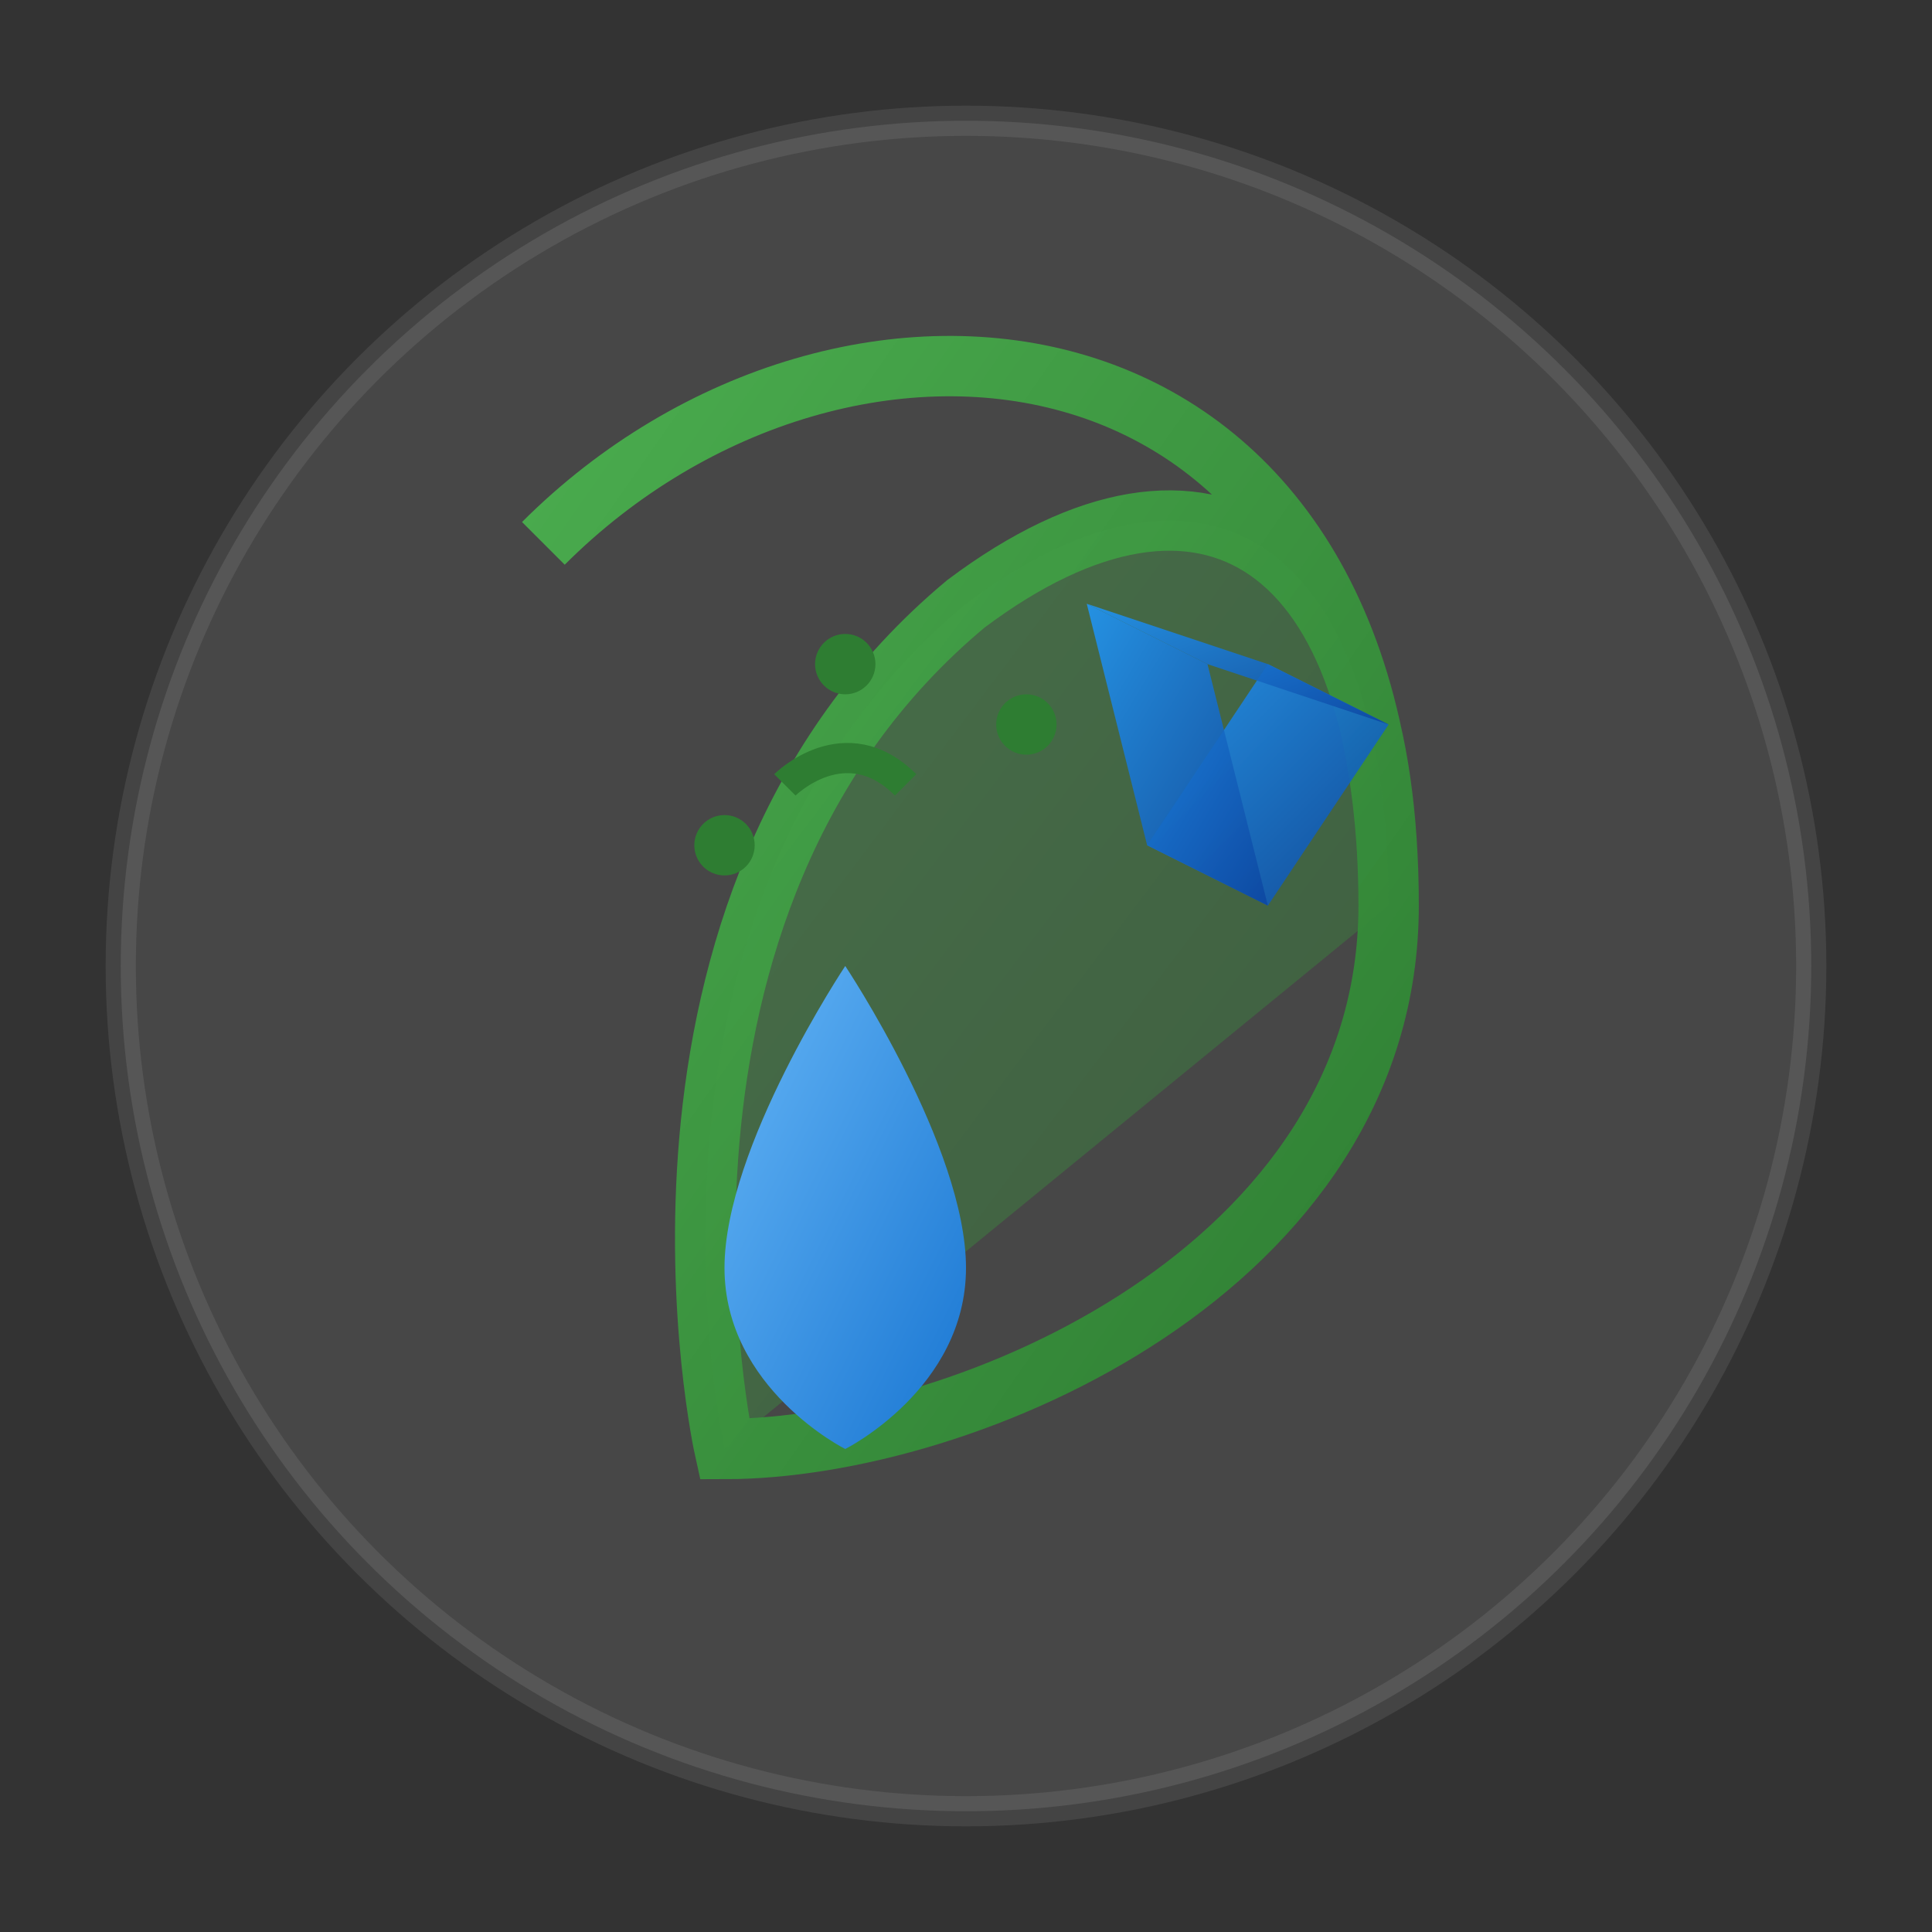 <svg width="64" height="64" viewBox="0 0 64 64" fill="none" xmlns="http://www.w3.org/2000/svg">
  <rect x="0" y="0" width="64" height="64" fill="#333333" stroke="none"/>
  <!-- Eco-friendly Icon SVG for Nonthbacil - Water Delivery Company -->
  <defs>
    <linearGradient id="leafGradient" x1="0%" y1="0%" x2="100%" y2="100%">
      <stop offset="0%" stop-color="#4CAF50" />
      <stop offset="100%" stop-color="#2E7D32" />
    </linearGradient>
    <linearGradient id="waterDropGradient" x1="0%" y1="0%" x2="100%" y2="100%">
      <stop offset="0%" stop-color="#64B5F6" />
      <stop offset="100%" stop-color="#1976D2" />
    </linearGradient>
    <linearGradient id="recycleGradient" x1="0%" y1="0%" x2="100%" y2="100%">
      <stop offset="0%" stop-color="#2196f3" />
      <stop offset="100%" stop-color="#0d47a1" />
    </linearGradient>
  </defs>
  
  <!-- Circle Background -->
  <circle cx="32" cy="32" r="28" fill="white" opacity="0.1" stroke="#E0E0E0" stroke-width="1" />
  
  <!-- Main Leaf -->
  <path d="M18 18 C28 8, 46 10, 46 30 C46 42, 32 48, 24 48 C24 48, 20 30, 32 20 C40 14, 46 18, 46 30" 
        stroke="url(#leafGradient)" stroke-width="2" fill="none" />
  <path d="M24 48 C24 48, 20 30, 32 20 C40 14, 46 18, 46 30" 
        fill="url(#leafGradient)" opacity="0.4" />
  
  <!-- Water Drop -->
  <path d="M28 32 C28 32, 24 38, 24 42 C24 46, 28 48, 28 48 C28 48, 32 46, 32 42 C32 38, 28 32, 28 32 Z" 
        fill="url(#waterDropGradient)" />
  
  <!-- Recycle Symbol -->
  <path d="M38 28 L42 22 L46 24 L42 30 Z" fill="url(#recycleGradient)" opacity="0.9" />
  <path d="M36 20 L38 28 L42 30 L40 22 Z" fill="url(#recycleGradient)" opacity="0.9" />
  <path d="M36 20 L40 22 L46 24 L42 22 Z" fill="url(#recycleGradient)" opacity="0.9" />
  
  <!-- Small Details -->
  <circle cx="24" cy="28" r="1" fill="#2E7D32" />
  <circle cx="28" cy="22" r="1" fill="#2E7D32" />
  <circle cx="34" cy="24" r="1" fill="#2E7D32" />
  <path d="M26 26 C26 26, 28 24, 30 26" stroke="#2E7D32" stroke-width="1" fill="none" />
</svg>

